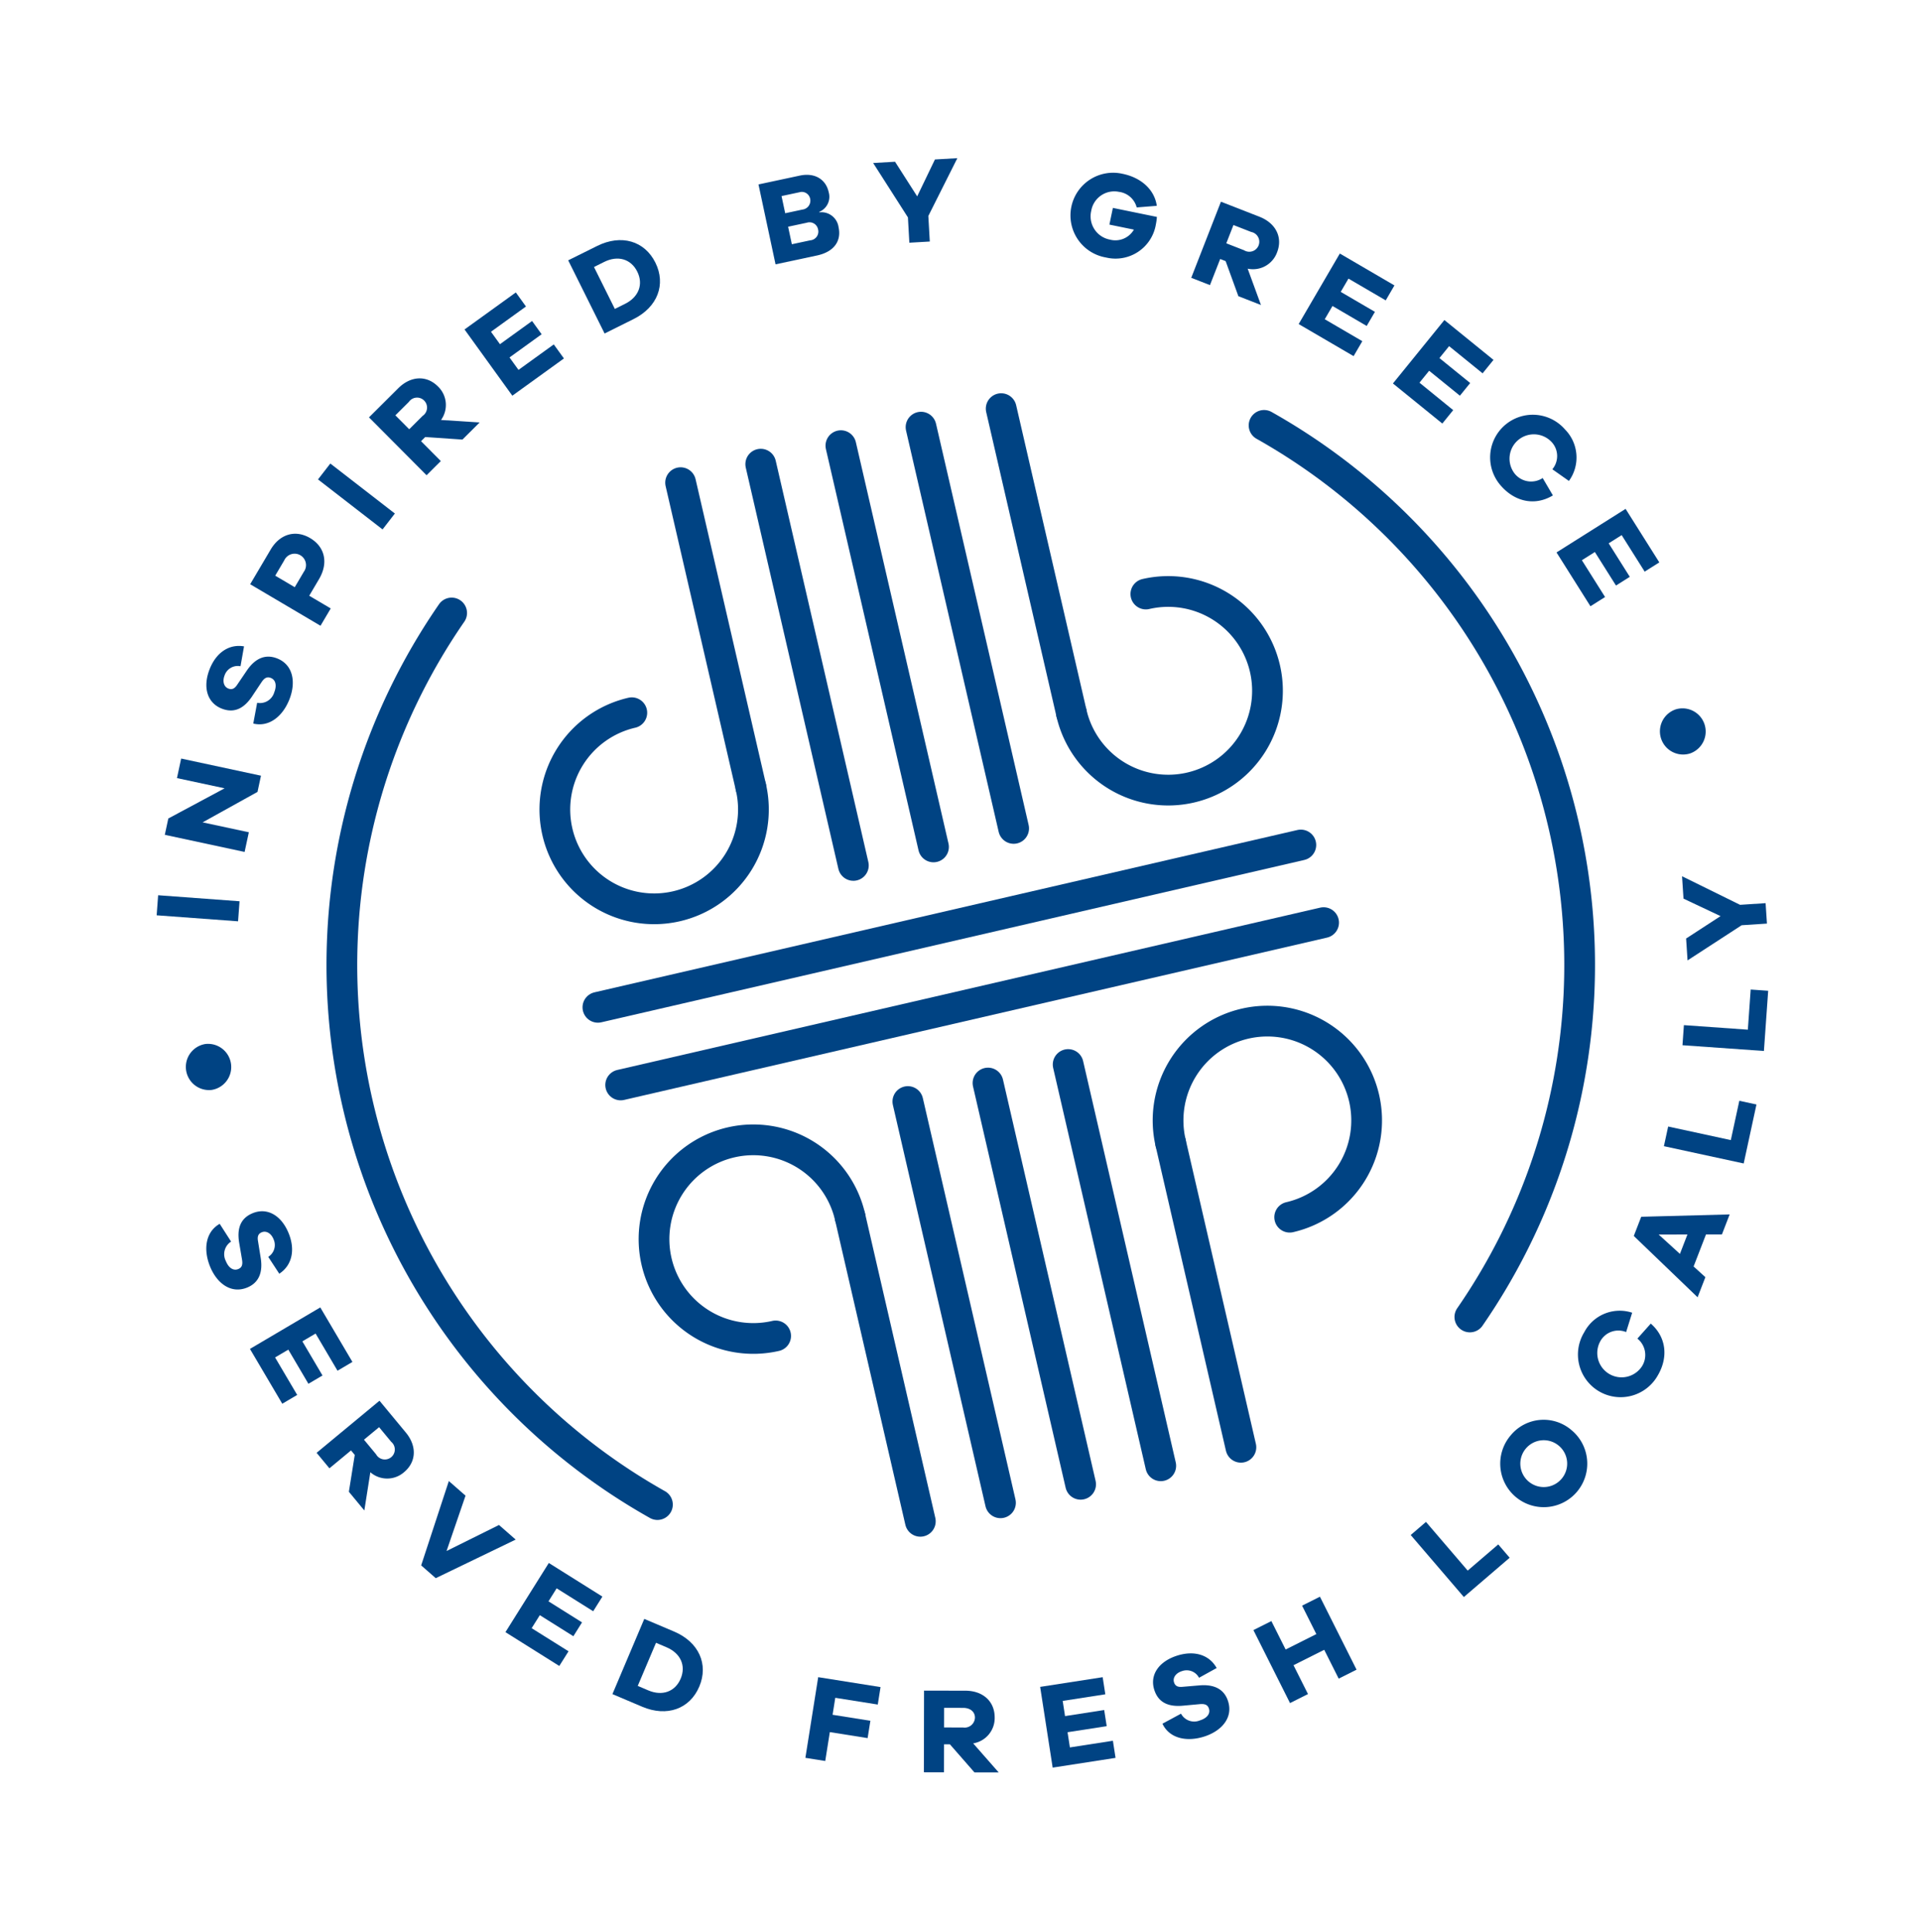 <svg xmlns="http://www.w3.org/2000/svg" xmlns:xlink="http://www.w3.org/1999/xlink" width="312.38" height="314.203" viewBox="0 0 312.38 314.203"><defs><clipPath id="clip-path"><rect id="Rect&#xE1;ngulo_131" data-name="Rect&#xE1;ngulo 131" width="260.008" height="262.44" fill="none"></rect></clipPath></defs><g id="Grupo_219" data-name="Grupo 219" transform="translate(0 58.489) rotate(-13)"><rect id="Rect&#xE1;ngulo_129" data-name="Rect&#xE1;ngulo 129" width="3.271" height="13.283" transform="matrix(0.296, -0.955, 0.955, 0.296, 4.501, 93.808)" fill="#004383"></rect><path id="Trazado_65" data-name="Trazado 65" d="M27.986,90.2l-1.143,2.441L17.027,95.46l6.965,3.263L22.6,101.685,10.577,96.051l1.153-2.46L21.76,90.869l-7.18-3.363,1.379-2.944Z" transform="translate(-1.839 -14.699)" fill="#004383"></path><g id="Grupo_218" data-name="Grupo 218"><g id="Grupo_217" data-name="Grupo 217" clip-path="url(#clip-path)"><path id="Trazado_66" data-name="Trazado 66" d="M32.54,65.752l-1.283,3.016a2.267,2.267,0,0,0-2.85.853c-.618.9-.522,1.807.1,2.234.44.3.9.333,1.522-.252L32.1,69.682c1.729-1.6,3.522-2,5.253-.811,2.335,1.609,2.114,4.514.439,6.946-1.7,2.465-4.268,3.68-6.609,2.5l1.373-3.146a2.428,2.428,0,0,0,3.1-1.042c.7-1.012.657-1.931-.013-2.392-.489-.338-.958-.323-1.66.349l-2.065,1.948c-1.438,1.32-3.2,2.129-5.191.757-2.122-1.462-2.231-4.135-.465-6.7,1.642-2.384,4.009-3.3,6.282-2.341" transform="translate(-4.35 -11.364)" fill="#004383"></path><path id="Trazado_67" data-name="Trazado 67" d="M42.566,48.08c2.064-2.17,4.7-2.265,6.681-.378,2.027,1.927,2.024,4.606-.094,6.833l-2.16,2.27,2.946,2.8-2.255,2.371-9.629-9.156Zm4.44,4.741a1.854,1.854,0,1,0-2.673-2.542l-1.994,2.1,2.673,2.542Z" transform="translate(-6.615 -8.059)" fill="#004383"></path><rect id="Rect&#xE1;ngulo_130" data-name="Rect&#xE1;ngulo 130" width="3.271" height="13.284" transform="translate(46.028 30.632) rotate(-39.245)" fill="#004383"></rect><path id="Trazado_68" data-name="Trazado 68" d="M82.243,33.438l-5.809-1.761-.808.5,2.406,3.874-2.778,1.726L68.243,26.5l5.71-3.548c2.442-1.517,4.98-1.039,6.351,1.167a4.168,4.168,0,0,1-.736,5.429L85.6,31.355ZM76.81,28.223a1.624,1.624,0,1,0-1.685-2.711L72.5,27.143l1.685,2.712Z" transform="translate(-11.863 -3.836)" fill="#004383"></path><path id="Trazado_69" data-name="Trazado 69" d="M105.165,22.193l-9.541,4.014L90.47,13.961l9.487-3.991,1.092,2.6-6.471,2.722.969,2.3,5.94-2.5,1.03,2.45-5.94,2.5.969,2.3,6.525-2.745Z" transform="translate(-15.726 -1.733)" fill="#004383"></path><path id="Trazado_70" data-name="Trazado 70" d="M118.538,4.6c4.262-1.019,7.706.93,8.624,4.769s-1.271,7.135-5.534,8.154l-5.111,1.223L113.426,5.818Zm2.316,10.192c2.411-.577,3.642-2.421,3.106-4.658s-2.467-3.325-4.879-2.749l-1.813.434,1.772,7.407Z" transform="translate(-19.717 -0.752)" fill="#004383"></path><path id="Trazado_71" data-name="Trazado 71" d="M161.87,6.648a2.823,2.823,0,0,1,2.507,3.1c-.036,2.2-1.549,3.7-4.445,3.655l-6.9-.114L153.251,0l6.882.113c2.439.04,4,1.514,3.965,3.7a2.654,2.654,0,0,1-2.227,2.76ZM159.4,10.753a1.428,1.428,0,0,0,1.651-1.461,1.415,1.415,0,0,0-1.542-1.454L156.4,7.787l-.048,2.915Zm-2.968-5.207,2.856.047a1.46,1.46,0,0,0,1.63-1.461,1.377,1.377,0,0,0-1.464-1.393l-2.975-.05Z" transform="translate(-26.601)" fill="#004383"></path><path id="Trazado_72" data-name="Trazado 72" d="M182.354,15.489l-3.283-.561.7-4.065L176.249.97l3.517.6,2.242,6.3,4.167-5.2,3.6.615-6.715,8.1Z" transform="translate(-30.637 -0.169)" fill="#004383"></path><path id="Trazado_73" data-name="Trazado 73" d="M225.4,22.04a9.749,9.749,0,0,1-.43,1.133,6.654,6.654,0,0,1-9.133,3.43,6.941,6.941,0,1,1,5.717-12.644c2.686,1.229,4.47,3.571,4.238,6.319l-3.246-.482a3.42,3.42,0,0,0-2.237-3.115,3.8,3.8,0,0,0-5.1,2,3.852,3.852,0,0,0,1.9,5.23,3.483,3.483,0,0,0,4.18-.7l-3.7-1.69L218.751,19Z" transform="translate(-36.779 -2.309)" fill="#004383"></path><path id="Trazado_74" data-name="Trazado 74" d="M239,39.413l-.736-6.025-.786-.536L234.9,36.618l-2.7-1.845L239.693,23.8l5.551,3.791c2.374,1.621,2.963,4.136,1.5,6.281a4.169,4.169,0,0,1-5.264,1.52l.778,6.246Zm2.576-7.077a1.624,1.624,0,1,0,1.8-2.636l-2.555-1.745-1.8,2.637Z" transform="translate(-40.363 -4.137)" fill="#004383"></path><path id="Trazado_75" data-name="Trazado 75" d="M258.3,55.775l-7.535-7.094,9.105-9.671,7.491,7.053-1.929,2.05-5.11-4.811-1.713,1.818,4.692,4.417-1.822,1.934-4.691-4.417-1.712,1.818,5.153,4.852Z" transform="translate(-43.59 -6.781)" fill="#004383"></path><path id="Trazado_76" data-name="Trazado 76" d="M272.585,72.729l-6.363-8.16L276.7,56.4l6.327,8.113-2.22,1.731-4.315-5.533-1.97,1.535,3.962,5.081-2.094,1.633-3.962-5.08-1.97,1.536L274.8,71Z" transform="translate(-46.277 -9.804)" fill="#004383"></path><path id="Trazado_77" data-name="Trazado 77" d="M290.117,91.959c-3.217,1.057-6.205-.359-7.84-3.352a6.939,6.939,0,1,1,12.178-6.653,6.5,6.5,0,0,1-1.267,8.3l-2.2-2.457a3.35,3.35,0,0,0,.842-4.413,3.959,3.959,0,0,0-6.941,3.793,3.427,3.427,0,0,0,4.247,1.656Z" transform="translate(-48.911 -13.598)" fill="#004383"></path><path id="Trazado_78" data-name="Trazado 78" d="M293.537,114.8l-3.409-9.772,12.543-4.375,3.389,9.716-2.659.927-2.312-6.627-2.359.823,2.122,6.084-2.508.875-2.122-6.084-2.359.823,2.331,6.683Z" transform="translate(-50.432 -17.497)" fill="#004383"></path><path id="Trazado_79" data-name="Trazado 79" d="M7.57,147.9a3.771,3.771,0,0,1,.686-7.509A3.771,3.771,0,0,1,7.57,147.9" transform="translate(-0.737 -24.401)" fill="#004383"></path><path id="Trazado_80" data-name="Trazado 80" d="M10.826,185.5l-1.133-3.077a2.266,2.266,0,0,0,1.491-2.575c-.165-1.078-.858-1.675-1.6-1.561-.529.081-.886.377-.936,1.227l-.191,2.818c-.161,2.351-1.192,3.873-3.27,4.191-2.8.43-4.635-1.838-5.082-4.759-.454-2.96.586-5.607,3.1-6.352l1.157,3.233a2.429,2.429,0,0,0-1.545,2.885c.186,1.215.846,1.856,1.65,1.733.588-.09.919-.421.971-1.392l.168-2.835c.144-1.948.871-3.744,3.263-4.11,2.549-.391,4.461,1.484,4.931,4.561.438,2.862-.655,5.156-2.972,6.012" transform="translate(0 -30.398)" fill="#004383"></path><path id="Trazado_81" data-name="Trazado 81" d="M7.263,209.889l-3.119-9.871,12.669-4,3.1,9.814-2.685.848-2.115-6.694-2.383.753,1.942,6.146-2.534.8L10.2,201.537l-2.383.753,2.133,6.751Z" transform="translate(-0.72 -34.073)" fill="#004383"></path><path id="Trazado_82" data-name="Trazado 82" d="M16.023,229.848l2.281-5.625-.426-.85L13.8,225.418l-1.466-2.925,11.875-5.955,3.013,6.009c1.288,2.57.582,5.054-1.74,6.219a4.169,4.169,0,0,1-5.34-1.227l-2.352,5.838Zm5.687-4.936a1.624,1.624,0,1,0,2.854-1.431l-1.386-2.765-2.854,1.431Z" transform="translate(-2.144 -37.64)" fill="#004383"></path><path id="Trazado_83" data-name="Trazado 83" d="M29.255,249.933l-1.844-2.558,7.472-12.355,2.111,2.927-5.031,8.077,9.265-2.206,2.111,2.927Z" transform="translate(-4.765 -40.853)" fill="#004383"></path><path id="Trazado_84" data-name="Trazado 84" d="M47.924,271.872l-7.3-7.331,9.408-9.375,7.263,7.288L55.3,264.441l-4.954-4.971-1.769,1.763,4.547,4.564-1.881,1.875-4.548-4.564-1.77,1.763,5,5.013Z" transform="translate(-7.061 -44.355)" fill="#004383"></path><path id="Trazado_85" data-name="Trazado 85" d="M70.467,273.212c3.546,2.574,4.305,6.457,1.987,9.651s-6.245,3.676-9.792,1.1l-4.252-3.087,7.8-10.753ZM64.232,281.6c2.006,1.456,4.207,1.191,5.558-.67s.92-4.037-1.086-5.492l-1.509-1.1L62.723,280.5Z" transform="translate(-10.153 -46.955)" fill="#004383"></path><path id="Trazado_86" data-name="Trazado 86" d="M98.5,295.491l5.772,2.336-1.072,2.646-5.771-2.335-1.785,4.411-3.032-1.228,4.983-12.315,9.521,3.853-1.078,2.665L99.547,292.9Z" transform="translate(-16.098 -50.237)" fill="#004383"></path><path id="Trazado_87" data-name="Trazado 87" d="M122.724,311.079l-2.866-5.351-.927-.216-1.035,4.442-3.187-.743,3.015-12.94,6.547,1.526c2.8.652,4.258,2.783,3.669,5.314a4.168,4.168,0,0,1-4.358,3.321l2.985,5.542Zm-.159-7.531a1.674,1.674,0,0,0,2.238-1.128c.216-.927-.374-1.716-1.514-1.982l-3.013-.7-.724,3.109Z" transform="translate(-19.94 -51.5)" fill="#004383"></path><path id="Trazado_88" data-name="Trazado 88" d="M149.954,314.711l-10.325-.757L140.6,300.7l10.265.753-.206,2.808-7-.513-.182,2.493,6.428.471-.194,2.65-6.428-.471-.183,2.492,7.061.518Z" transform="translate(-24.272 -52.27)" fill="#004383"></path><path id="Trazado_89" data-name="Trazado 89" d="M173.257,304.179l-3.153.9a2.265,2.265,0,0,0-2.455-1.68c-1.087.083-1.733.729-1.676,1.48.04.534.308.911,1.153,1.025l2.794.4c2.332.339,3.771,1.481,3.932,3.577.216,2.826-2.182,4.482-5.127,4.708-2.985.228-5.544-1.008-6.1-3.57l3.31-.91a2.428,2.428,0,0,0,2.759,1.757c1.225-.094,1.914-.7,1.852-1.514-.045-.593-.351-.948-1.315-1.072l-2.812-.382c-1.931-.289-3.667-1.151-3.852-3.562-.2-2.569,1.816-4.334,4.919-4.571,2.886-.221,5.09,1.042,5.769,3.415" transform="translate(-28.257 -52.277)" fill="#004383"></path><path id="Trazado_90" data-name="Trazado 90" d="M199.142,308.7l-3.159.767-1.239-5.1-5.432,1.319,1.239,5.1-3.178.772-3.134-12.906,3.178-.772,1.221,5.028,5.432-1.319-1.221-5.027,3.159-.768Z" transform="translate(-32.026 -51.417)" fill="#004383"></path><path id="Trazado_91" data-name="Trazado 91" d="M233.488,294.888l-8.7,4.549-6.157-11.774,2.9-1.517,4.834,9.244,5.8-3.033Z" transform="translate(-38.004 -49.74)" fill="#004383"></path><path id="Trazado_92" data-name="Trazado 92" d="M251.438,274.379a7.079,7.079,0,1,1-9.83-1.381,6.936,6.936,0,0,1,9.83,1.381m-2.629,1.946a3.809,3.809,0,1,0-.723,5.421,3.8,3.8,0,0,0,.723-5.421" transform="translate(-41.491 -47.205)" fill="#004383"></path><path id="Trazado_93" data-name="Trazado 93" d="M271.358,257.351c1.989,2.74,1.551,6.019-.8,8.488a6.939,6.939,0,1,1-10.051-9.566,6.5,6.5,0,0,1,8.3-1.327l-1.668,2.846a3.349,3.349,0,0,0-4.459.544,3.958,3.958,0,0,0,5.729,5.453,3.426,3.426,0,0,0,.28-4.55Z" transform="translate(-44.937 -44.15)" fill="#004383"></path><path id="Trazado_94" data-name="Trazado 94" d="M288.71,242.9l-2.524-.587-3.139,4.626,1.477,2.128-1.97,2.9-7.871-12.051,1.88-2.771,14.106,2.865Zm-10.031-2.3,2.662,3.843,1.9-2.8Z" transform="translate(-47.748 -41.223)" fill="#004383"></path><path id="Trazado_95" data-name="Trazado 95" d="M300.635,220.454l-4.181,8.88-12.018-5.659,1.394-2.96,9.436,4.443,2.788-5.92Z" transform="translate(-49.443 -38.11)" fill="#004383"></path><path id="Trazado_96" data-name="Trazado 96" d="M308.049,199.239l-2.877,9.385-12.7-3.894.959-3.129,9.973,3.058,1.918-6.257Z" transform="translate(-50.839 -34.488)" fill="#004383"></path><path id="Trazado_97" data-name="Trazado 97" d="M311.669,180.951l-.535,3.287-4.07-.663-9.865,3.593.574-3.521,6.278-2.291-5.232-4.127.587-3.6,8.155,6.652Z" transform="translate(-51.661 -30.182)" fill="#004383"></path><path id="Trazado_98" data-name="Trazado 98" d="M305.375,141.33a3.771,3.771,0,0,1,.637,7.513,3.77,3.77,0,0,1-.637-7.513" transform="translate(-52.492 -24.565)" fill="#004383"></path><path id="Trazado_99" data-name="Trazado 99" d="M68.525,217.457a100.693,100.693,0,0,1,0-148.837" transform="translate(-6.199 -11.928)" fill="none" stroke="#004383" stroke-linecap="round" stroke-miterlimit="10" stroke-width="5"></path><path id="Trazado_100" data-name="Trazado 100" d="M239.64,68.621a100.693,100.693,0,0,1,0,148.837" transform="translate(-41.656 -11.928)" fill="none" stroke="#004383" stroke-linecap="round" stroke-miterlimit="10" stroke-width="5"></path><path id="Trazado_101" data-name="Trazado 101" d="M102.192,214.858A16.154,16.154,0,1,1,118.346,198.7" transform="translate(-14.956 -31.732)" fill="none" stroke="#004383" stroke-linecap="round" stroke-miterlimit="10" stroke-width="5"></path><path id="Trazado_102" data-name="Trazado 102" d="M189.934,198.7a16.154,16.154,0,1,1,16.154,16.154" transform="translate(-33.016 -31.732)" fill="none" stroke="#004383" stroke-linecap="round" stroke-miterlimit="10" stroke-width="5"></path><line id="L&#xED;nea_28" data-name="L&#xED;nea 28" y2="50.833" transform="translate(156.919 166.972)" fill="none" stroke="#004383" stroke-linecap="round" stroke-miterlimit="10" stroke-width="5"></line><line id="L&#xED;nea_29" data-name="L&#xED;nea 29" y2="66.987" transform="translate(143.537 150.817)" fill="none" stroke="#004383" stroke-linecap="round" stroke-miterlimit="10" stroke-width="5"></line><line id="L&#xED;nea_30" data-name="L&#xED;nea 30" x2="117.375" transform="translate(71.082 124.541)" fill="none" stroke="#004383" stroke-linecap="round" stroke-miterlimit="10" stroke-width="5"></line><line id="L&#xED;nea_31" data-name="L&#xED;nea 31" y2="66.987" transform="translate(130.155 150.817)" fill="none" stroke="#004383" stroke-linecap="round" stroke-miterlimit="10" stroke-width="5"></line><line id="L&#xED;nea_32" data-name="L&#xED;nea 32" y2="66.987" transform="translate(116.773 150.817)" fill="none" stroke="#004383" stroke-linecap="round" stroke-miterlimit="10" stroke-width="5"></line><line id="L&#xED;nea_33" data-name="L&#xED;nea 33" y2="50.833" transform="translate(103.391 166.972)" fill="none" stroke="#004383" stroke-linecap="round" stroke-miterlimit="10" stroke-width="5"></line><path id="Trazado_103" data-name="Trazado 103" d="M206.089,95.736a16.154,16.154,0,1,1-16.154,16.154" transform="translate(-33.016 -16.642)" fill="none" stroke="#004383" stroke-linecap="round" stroke-miterlimit="10" stroke-width="5"></path><path id="Trazado_104" data-name="Trazado 104" d="M118.347,111.89a16.154,16.154,0,1,1-16.154-16.154" transform="translate(-14.956 -16.642)" fill="none" stroke="#004383" stroke-linecap="round" stroke-miterlimit="10" stroke-width="5"></path><line id="L&#xED;nea_34" data-name="L&#xED;nea 34" y1="50.833" transform="translate(103.391 44.416)" fill="none" stroke="#004383" stroke-linecap="round" stroke-miterlimit="10" stroke-width="5"></line><line id="L&#xED;nea_35" data-name="L&#xED;nea 35" y1="66.987" transform="translate(116.773 44.416)" fill="none" stroke="#004383" stroke-linecap="round" stroke-miterlimit="10" stroke-width="5"></line><line id="L&#xED;nea_36" data-name="L&#xED;nea 36" x1="117.375" transform="translate(71.852 137.679)" fill="none" stroke="#004383" stroke-linecap="round" stroke-miterlimit="10" stroke-width="5"></line><line id="L&#xED;nea_37" data-name="L&#xED;nea 37" y1="66.987" transform="translate(130.155 44.416)" fill="none" stroke="#004383" stroke-linecap="round" stroke-miterlimit="10" stroke-width="5"></line><line id="L&#xED;nea_38" data-name="L&#xED;nea 38" y1="66.987" transform="translate(143.537 44.416)" fill="none" stroke="#004383" stroke-linecap="round" stroke-miterlimit="10" stroke-width="5"></line><line id="L&#xED;nea_39" data-name="L&#xED;nea 39" y1="50.833" transform="translate(156.919 44.416)" fill="none" stroke="#004383" stroke-linecap="round" stroke-miterlimit="10" stroke-width="5"></line></g></g></g></svg>